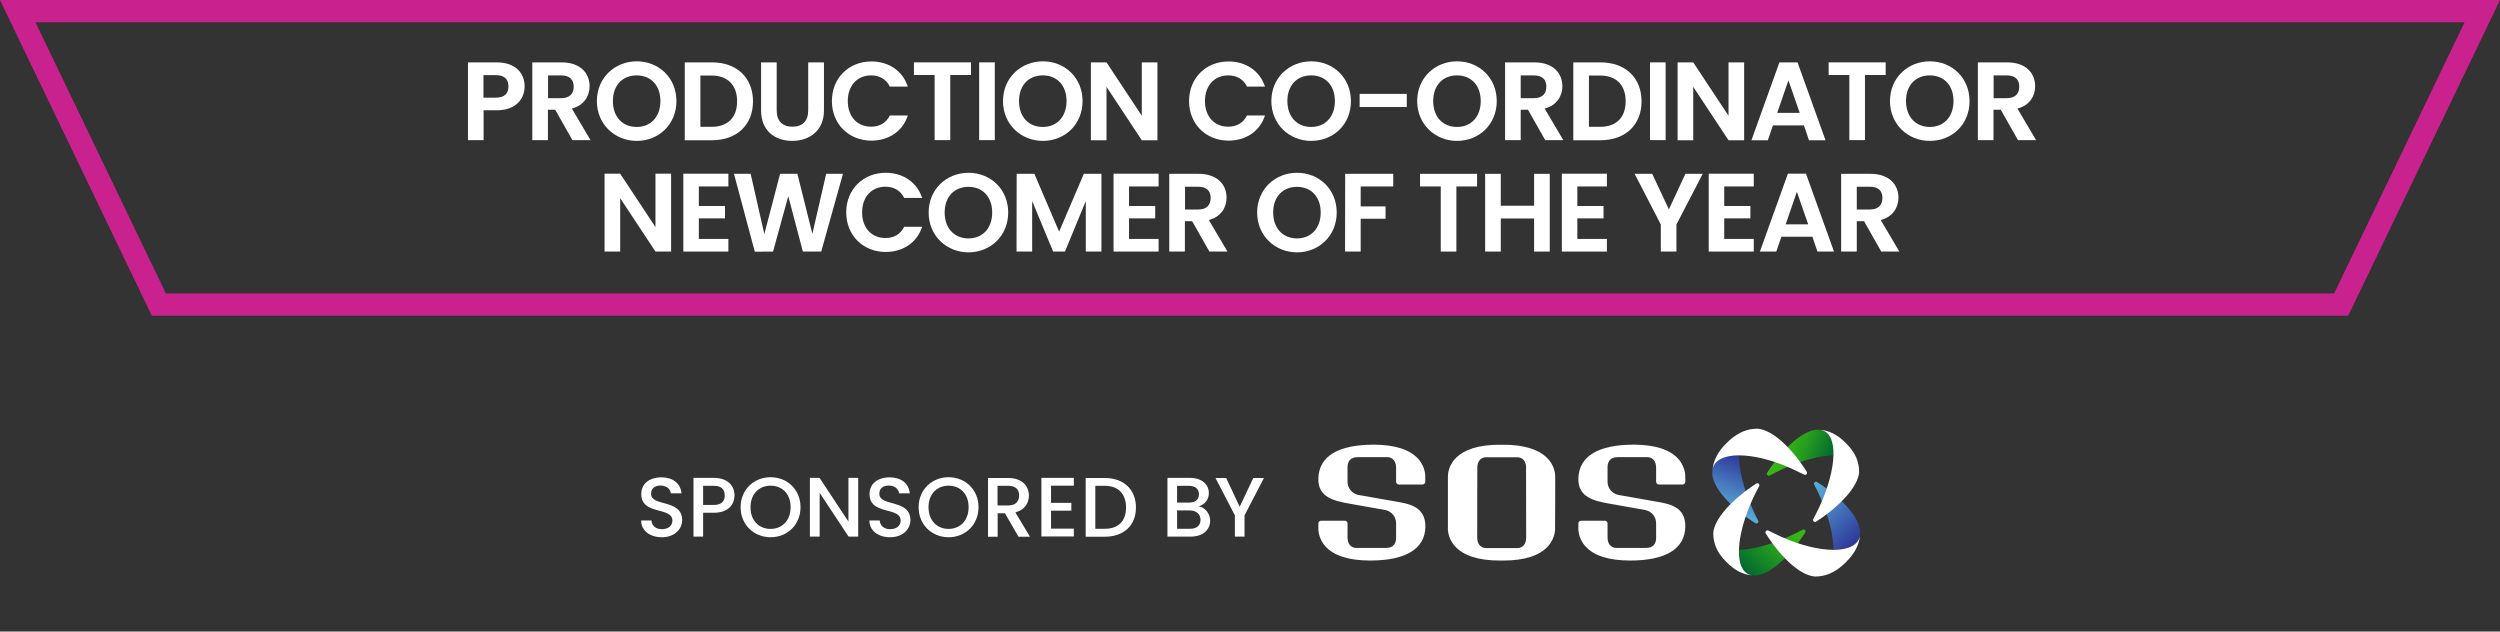 <?xml version="1.0" encoding="utf-8"?>
<!-- Generator: Adobe Illustrator 27.5.0, SVG Export Plug-In . SVG Version: 6.00 Build 0)  -->
<svg version="1.1" id="Layer_1" xmlns="http://www.w3.org/2000/svg" xmlns:xlink="http://www.w3.org/1999/xlink" x="0px" y="0px"
	 viewBox="0 0 1920 485" style="enable-background:new 0 0 1920 485;" xml:space="preserve">
<rect x="0" y="0" width="1920" height="485" fill="#333333" stroke="none"/>
<style type="text/css">
	.st0{fill:#C9228E;}
	.st1{fill:#FFFFFF;}
	.st2{fill:url(#XMLID_00000142864087813038152350000017093180646660004511_);}
	.st3{fill:url(#XMLID_00000128476471583525276160000006120534969912394124_);}
	.st4{fill:url(#XMLID_00000089535730228374830520000004567852015604566417_);}
	.st5{fill:url(#XMLID_00000134972432358350532860000007844647210439489172_);}
</style>
<g>
	<path class="st0" d="M1803.4,242.5H116.6L0,0h1920L1803.4,242.5z M127.4,225.4h1665.2l100.2-208.3H27.2L127.4,225.4z"/>
</g>
<g>
	<g>
		<path class="st1" d="M381.4,84.7h-10v22.9h-12V47.9h22c14.4,0,21.5,8.1,21.5,18.5C402.9,75.5,396.7,84.7,381.4,84.7z M380.8,75
			c6.8,0,9.7-3.3,9.7-8.6c0-5.5-3-8.7-9.7-8.7h-9.5V75H380.8z"/>
	</g>
	<g>
		<path class="st1" d="M431.3,47.9c14.4,0,21.5,8.3,21.5,18.3c0,7.3-4,14.6-13.6,17.2l14.3,24.2h-13.9l-13.2-23.3h-5.6v23.3h-12
			V47.9H431.3z M430.9,57.9h-10v17.5h10c6.7,0,9.7-3.5,9.7-8.9C440.5,61.2,437.6,57.9,430.9,57.9z"/>
	</g>
	<g>
		<path class="st1" d="M489,108.2c-16.8,0-30.6-12.7-30.6-30.6s13.8-30.5,30.6-30.5c17,0,30.5,12.7,30.5,30.5
			C519.5,95.6,505.9,108.2,489,108.2z M489,97.5c10.8,0,18.2-7.8,18.2-19.9s-7.4-19.7-18.2-19.7c-10.9,0-18.3,7.6-18.3,19.7
			C470.7,89.8,478.1,97.5,489,97.5z"/>
	</g>
	<g>
		<path class="st1" d="M578.3,77.9c0,18-12.4,29.8-31.5,29.8h-20.9V47.9h20.9C565.9,47.9,578.3,59.7,578.3,77.9z M546.4,97.4
			c12.6,0,19.7-7.2,19.7-19.6S558.9,58,546.4,58h-8.5v39.4H546.4z"/>
	</g>
	<g>
		<path class="st1" d="M584.5,47.9h12v36.9c0,8.2,4.4,12.5,12.1,12.5c7.7,0,12.1-4.3,12.1-12.5V47.9h12.1v36.9
			c0,15.7-11.3,23.4-24.4,23.4c-13.1,0-23.9-7.7-23.9-23.4L584.5,47.9L584.5,47.9z"/>
	</g>
	<g>
		<path class="st1" d="M669.2,47.2c13.3,0,24,7.1,28,19.3h-13.8c-2.8-5.7-7.9-8.6-14.4-8.6c-10.4,0-17.9,7.6-17.9,19.7
			s7.4,19.7,17.9,19.7c6.4,0,11.5-2.8,14.4-8.6h13.8c-4,12.3-14.8,19.3-28,19.3c-17.2,0-30.3-12.6-30.3-30.4S652,47.2,669.2,47.2z"
			/>
	</g>
	<g>
		<path class="st1" d="M701.9,47.9h43.8v9.7h-15.9v50h-12v-50h-15.9L701.9,47.9L701.9,47.9z"/>
	</g>
	<g>
		<path class="st1" d="M752,47.9h12v59.7h-12V47.9z"/>
	</g>
	<g>
		<path class="st1" d="M800.9,108.2c-16.8,0-30.6-12.7-30.6-30.6s13.8-30.5,30.6-30.5c17,0,30.5,12.7,30.5,30.5
			C831.4,95.6,817.8,108.2,800.9,108.2z M800.9,97.5c10.8,0,18.2-7.8,18.2-19.9s-7.4-19.7-18.2-19.7c-10.9,0-18.3,7.6-18.3,19.7
			C782.6,89.8,790,97.5,800.9,97.5z"/>
	</g>
	<g>
		<path class="st1" d="M888.9,47.9v59.8h-12l-27.1-41v41h-12V47.9h12l27.1,41v-41H888.9z"/>
	</g>
	<g>
		<path class="st1" d="M943.5,47.2c13.2,0,24,7.1,28,19.3h-13.8c-2.8-5.7-7.9-8.6-14.4-8.6c-10.4,0-17.9,7.6-17.9,19.7
			s7.4,19.7,17.9,19.7c6.4,0,11.5-2.8,14.4-8.6h13.8c-4,12.3-14.8,19.3-28,19.3c-17.2,0-30.3-12.6-30.3-30.4S926.3,47.2,943.5,47.2z
			"/>
	</g>
	<g>
		<path class="st1" d="M1007,108.2c-16.8,0-30.6-12.7-30.6-30.6s13.8-30.5,30.6-30.5c17,0,30.5,12.7,30.5,30.5
			C1037.6,95.6,1024,108.2,1007,108.2z M1007,97.5c10.8,0,18.2-7.8,18.2-19.9s-7.4-19.7-18.2-19.7c-10.9,0-18.3,7.6-18.3,19.7
			C988.7,89.8,996.2,97.5,1007,97.5z"/>
	</g>
	<g>
		<path class="st1" d="M1044.2,72.1h36.2v10.1h-36.2V72.1z"/>
	</g>
	<g>
		<path class="st1" d="M1119,108.2c-16.8,0-30.6-12.7-30.6-30.6s13.8-30.5,30.6-30.5c17,0,30.5,12.7,30.5,30.5
			C1149.5,95.6,1135.9,108.2,1119,108.2z M1119,97.5c10.8,0,18.2-7.8,18.2-19.9s-7.4-19.7-18.2-19.7c-10.9,0-18.3,7.6-18.3,19.7
			C1100.7,89.8,1108.1,97.5,1119,97.5z"/>
	</g>
	<g>
		<path class="st1" d="M1178.4,47.9c14.4,0,21.5,8.3,21.5,18.3c0,7.3-4,14.6-13.6,17.2l14.3,24.2h-13.9l-13.2-23.3h-5.6v23.3h-12
			V47.9H1178.4z M1177.9,57.9h-10v17.5h10c6.7,0,9.7-3.5,9.7-8.9C1187.6,61.2,1184.6,57.9,1177.9,57.9z"/>
	</g>
	<g>
		<path class="st1" d="M1260.7,77.9c0,18-12.4,29.8-31.5,29.8h-20.9V47.9h20.9C1248.3,47.9,1260.7,59.7,1260.7,77.9z M1228.8,97.4
			c12.6,0,19.7-7.2,19.7-19.6s-7.1-19.8-19.7-19.8h-8.5v39.4C1220.3,97.4,1228.8,97.4,1228.8,97.4z"/>
	</g>
	<g>
		<path class="st1" d="M1267.2,47.9h12v59.7h-12V47.9z"/>
	</g>
	<g>
		<path class="st1" d="M1339.5,47.9v59.8h-12l-27.1-41v41h-12V47.9h12l27.1,41v-41H1339.5z"/>
	</g>
	<g>
		<path class="st1" d="M1385.4,96.3h-23.8l-3.9,11.4h-12.6l21.5-59.8h13.9l21.5,59.8h-12.7L1385.4,96.3z M1373.5,61.7l-8.6,25h17.3
			L1373.5,61.7z"/>
	</g>
	<g>
		<path class="st1" d="M1404.4,47.9h43.8v9.7h-15.9v50h-12v-50h-15.9V47.9z"/>
	</g>
	<g>
		<path class="st1" d="M1482.1,108.2c-16.8,0-30.6-12.7-30.6-30.6s13.8-30.5,30.6-30.5c17,0,30.5,12.7,30.5,30.5
			C1512.7,95.6,1499.1,108.2,1482.1,108.2z M1482.1,97.5c10.8,0,18.2-7.8,18.2-19.9s-7.4-19.7-18.2-19.7c-10.9,0-18.3,7.6-18.3,19.7
			C1463.9,89.8,1471.3,97.5,1482.1,97.5z"/>
	</g>
	<g>
		<path class="st1" d="M1541.5,47.9c14.4,0,21.5,8.3,21.5,18.3c0,7.3-4,14.6-13.6,17.2l14.3,24.2h-13.9l-13.2-23.3h-5.6v23.3h-12
			V47.9H1541.5z M1541.1,57.9h-10v17.5h10c6.7,0,9.7-3.5,9.7-8.9C1550.8,61.2,1547.8,57.9,1541.1,57.9z"/>
	</g>
</g>
<g>
	<g>
		<path class="st1" d="M515.4,133.4v59.8h-12l-27.1-41v41h-12v-59.8h12l27.1,41v-41H515.4z"/>
	</g>
	<g>
		<path class="st1" d="M559.4,143.2h-22.7v15h20.1v9.5h-20.1v15.8h22.7v9.7h-34.6v-59.8h34.6V143.2z"/>
	</g>
	<g>
		<path class="st1" d="M563.7,133.5h12.8l10.5,46.3l12.1-46.3h13.3l11.5,46.1l10.6-46.1h12.9l-16.7,59.7h-14.1l-11.2-42.5
			l-11.7,42.5l-14,0.1L563.7,133.5z"/>
	</g>
	<g>
		<path class="st1" d="M680.2,132.7c13.2,0,24,7.1,28,19.3h-13.8c-2.8-5.7-7.9-8.6-14.4-8.6c-10.4,0-17.9,7.6-17.9,19.7
			c0,12.1,7.4,19.7,17.9,19.7c6.4,0,11.5-2.8,14.4-8.6h13.8c-4,12.3-14.8,19.3-28,19.3c-17.2,0-30.3-12.6-30.3-30.4
			S663.1,132.7,680.2,132.7z"/>
	</g>
	<g>
		<path class="st1" d="M743.8,193.8c-16.8,0-30.6-12.7-30.6-30.6s13.8-30.5,30.6-30.5c17,0,30.5,12.7,30.5,30.5
			C774.3,181.1,760.7,193.8,743.8,193.8z M743.8,183.1c10.8,0,18.2-7.8,18.2-19.9c0-12.1-7.4-19.7-18.2-19.7
			c-10.9,0-18.3,7.6-18.3,19.7S732.9,183.1,743.8,183.1z"/>
	</g>
	<g>
		<path class="st1" d="M780.8,133.5h13.6l19,44.4l19-44.4h13.5v59.7h-12v-38.8l-16,38.8h-9.1l-16.1-38.8v38.8h-12L780.8,133.5
			L780.8,133.5z"/>
	</g>
	<g>
		<path class="st1" d="M889.8,143.2h-22.7v15h20.1v9.5h-20.1v15.8h22.7v9.7h-34.6v-59.8h34.6V143.2z"/>
	</g>
	<g>
		<path class="st1" d="M920.5,133.5c14.4,0,21.5,8.3,21.5,18.3c0,7.3-4,14.6-13.6,17.2l14.3,24.2h-13.9l-13.2-23.3H910v23.3h-12
			v-59.7H920.5z M920.1,143.4h-10v17.5h10c6.7,0,9.7-3.5,9.7-8.9C929.8,146.7,926.8,143.4,920.1,143.4z"/>
	</g>
	<g>
		<path class="st1" d="M996.1,193.8c-16.8,0-30.6-12.7-30.6-30.6s13.8-30.5,30.6-30.5c17,0,30.5,12.7,30.5,30.5
			C1026.6,181.1,1013,193.8,996.1,193.8z M996.1,183.1c10.8,0,18.2-7.8,18.2-19.9c0-12.1-7.4-19.7-18.2-19.7
			c-10.9,0-18.3,7.6-18.3,19.7S985.2,183.1,996.1,183.1z"/>
	</g>
	<g>
		<path class="st1" d="M1033.1,133.5h36.9v9.7h-25v15.3h19.1v9.5H1045v25.2h-12L1033.1,133.5L1033.1,133.5z"/>
	</g>
	<g>
		<path class="st1" d="M1090.6,133.5h43.8v9.7h-15.9v50h-12v-50h-15.9V133.5z"/>
	</g>
	<g>
		<path class="st1" d="M1178.2,167.8h-25.6v25.4h-12v-59.7h12V158h25.6v-24.5h12v59.7h-12V167.8z"/>
	</g>
	<g>
		<path class="st1" d="M1234.1,143.2h-22.7v15h20.1v9.5h-20.1v15.8h22.7v9.7h-34.6v-59.8h34.6V143.2z"/>
	</g>
	<g>
		<path class="st1" d="M1255.4,133.5h13.5l12.8,27.3l12.7-27.3h13.3l-20.2,38.9v20.8h-12v-20.8L1255.4,133.5z"/>
	</g>
	<g>
		<path class="st1" d="M1346.9,143.2h-22.7v15h20.1v9.5h-20.1v15.8h22.7v9.7h-34.6v-59.8h34.6V143.2z"/>
	</g>
	<g>
		<path class="st1" d="M1391.9,181.8h-23.8l-3.9,11.4h-12.6l21.5-59.8h13.9l21.5,59.8h-12.7L1391.9,181.8z M1380,147.3l-8.6,25h17.3
			L1380,147.3z"/>
	</g>
	<g>
		<path class="st1" d="M1436.5,133.5c14.4,0,21.5,8.3,21.5,18.3c0,7.3-4,14.6-13.6,17.2l14.3,24.2h-13.9l-13.2-23.3h-5.6v23.3h-12
			v-59.7H1436.5z M1436,143.4h-10v17.5h10c6.7,0,9.7-3.5,9.7-8.9C1445.7,146.7,1442.7,143.4,1436,143.4z"/>
	</g>
</g>
<g>
	<g id="XMLID_2_">
		
			<linearGradient id="XMLID_00000108285842852056087590000002424471329328400515_" gradientUnits="userSpaceOnUse" x1="1743.337" y1="560.516" x2="1798.887" y2="560.516" gradientTransform="matrix(-0.707 -0.707 0.707 -0.707 2261.515 2046.507)">
			<stop  offset="0" style="stop-color:#2D379A"/>
			<stop  offset="0.982" style="stop-color:#5AADD8"/>
		</linearGradient>
		<path id="XMLID_23_" style="fill:url(#XMLID_00000108285842852056087590000002424471329328400515_);" d="M1395.5,370.2
			c-1.3-0.8-2.9,0.6-2.2,2c1.7,3.1,3.3,6.4,4.7,9.8c6.7,15.2,10.1,29.5,10.1,40.3c11.3,0,19-3.7,20.3-10.9c0.1-1.1,0.2-2.1,0.2-3.2
			C1427.9,397.2,1414.7,382.4,1395.5,370.2z"/>
		
			<linearGradient id="XMLID_00000070821036085597303520000014803223726045381020_" gradientUnits="userSpaceOnUse" x1="1828.917" y1="508.203" x2="1846.862" y2="548.509" gradientTransform="matrix(-0.707 -0.707 0.707 -0.707 2261.515 2046.507)">
			<stop  offset="1.840500e-02" style="stop-color:#5AADD8"/>
			<stop  offset="1" style="stop-color:#2D379A"/>
		</linearGradient>
		<path id="XMLID_22_" style="fill:url(#XMLID_00000070821036085597303520000014803223726045381020_);" d="M1348.1,401.8
			c1.3,0.8,2.9-0.6,2.2-2c-1.7-3.1-3.3-6.4-4.7-9.8c-6.7-15.2-10.1-29.5-10.1-40.3c-11.3,0-19,3.7-20.3,10.9
			c-0.1,1.1-0.2,2.1-0.2,3.2C1315.7,374.8,1328.9,389.6,1348.1,401.8z"/>
		
			<linearGradient id="XMLID_00000110446862262285780880000014924608893047222912_" gradientUnits="userSpaceOnUse" x1="1567.146" y1="317.377" x2="1584.557" y2="356.482" gradientTransform="matrix(0.707 -0.707 0.707 0.707 32.443 1226.328)">
			<stop  offset="0" style="stop-color:#3BB814"/>
			<stop  offset="0.191" style="stop-color:#35B017"/>
			<stop  offset="0.484" style="stop-color:#259B1F"/>
			<stop  offset="0.842" style="stop-color:#0C782B"/>
			<stop  offset="0.982" style="stop-color:#006831"/>
		</linearGradient>
		<path id="XMLID_21_" style="fill:url(#XMLID_00000110446862262285780880000014924608893047222912_);" d="M1357.2,363
			c-0.9,1.3,0.6,2.9,2,2.2c3-1.7,6.2-3.2,9.4-4.7c15-6.9,29-10.6,39.6-10.8c0.3-11.1-3.1-18.5-10.1-19.6c-1-0.1-2.1-0.1-3.1-0.1
			C1384.2,331,1369.5,344.1,1357.2,363z"/>
		
			<linearGradient id="XMLID_00000029727203906197360860000005741579148688768908_" gradientUnits="userSpaceOnUse" x1="1481.346" y1="367.584" x2="1536.616" y2="367.584" gradientTransform="matrix(0.707 -0.707 0.707 0.707 32.443 1226.328)">
			<stop  offset="1.840490e-02" style="stop-color:#006831"/>
			<stop  offset="0.158" style="stop-color:#0C782B"/>
			<stop  offset="0.516" style="stop-color:#259B1F"/>
			<stop  offset="0.809" style="stop-color:#35B017"/>
			<stop  offset="1" style="stop-color:#3BB814"/>
		</linearGradient>
		<path id="XMLID_20_" style="fill:url(#XMLID_00000029727203906197360860000005741579148688768908_);" d="M1386.4,409
			c0.9-1.3-0.6-2.9-2-2.2c-3,1.7-6.2,3.2-9.4,4.7c-15,6.9-29,10.6-39.6,10.8c-0.3,11.1,3.1,18.5,10.1,19.6c1,0.1,2.1,0.1,3.1,0.1
			C1359.5,441,1374.1,427.9,1386.4,409z"/>
		<path id="XMLID_19_" class="st1" d="M1416.9,339.6c-5.7-5.7-12.1-8.9-18.9-9.5c7,1.1,10.4,8.5,10.1,19.6
			c-0.3,10.6-3.9,24.6-10.8,39.6c-1.5,3.2-3.1,6.3-4.7,9.3c-0.8,1.4,0.9,2.9,2.2,2c18.9-12.3,32-27,33-37.7c0-1,0-2.1-0.1-3.1
			c-0.6-6.9-3.8-13.2-9.5-18.9c-0.3-0.3-0.7-0.7-1.1-1.1C1417.1,339.8,1417,339.7,1416.9,339.6z"/>
		<path id="XMLID_18_" class="st1" d="M1315.8,409.1c0,1,0,2.1,0.1,3.1c0.6,6.9,3.8,13.2,9.5,18.9l1.3,1.3
			c5.7,5.7,12.1,8.9,18.9,9.5c-7-1.1-10.4-8.5-10.1-19.6c0.3-10.6,3.9-24.6,10.8-39.6c1.5-3.2,3.1-6.3,4.7-9.3
			c0.8-1.4-0.9-2.9-2.2-2C1330,383.7,1316.8,398.3,1315.8,409.1z"/>
		<path id="XMLID_17_" class="st1" d="M1325.4,340.9c-6,6-9.4,12.6-10.2,19.7c1.3-7.2,9-10.9,20.3-10.9c10.9,0,25.1,3.3,40.3,10.1
			c3.3,1.5,6.6,3.1,9.8,4.7c1.4,0.7,2.8-0.9,2-2.2c-12.2-19.2-26.9-32.4-38-33.1c-1.1,0-2.1,0.1-3.2,0.2
			c-7.1,0.8-13.6,4.2-19.7,10.2c-0.4,0.4-0.7,0.7-1.1,1.1C1325.5,340.8,1325.5,340.8,1325.4,340.9z"/>
		<path id="XMLID_16_" class="st1" d="M1394.1,442.8c1.1,0,2.1-0.1,3.2-0.2c7.1-0.8,13.6-4.2,19.7-10.2l1.3-1.3
			c6-6,9.4-12.6,10.2-19.7c-1.3,7.2-9,10.9-20.3,10.9c-10.9,0-25.1-3.3-40.3-10.1c-3.3-1.5-6.6-3.1-9.8-4.7c-1.4-0.7-2.8,0.9-2,2.2
			C1368.2,428.9,1383,442.1,1394.1,442.8z"/>
		<g id="XMLID_7_">
			<path id="XMLID_15_" class="st1" d="M1071,385c-2.3-0.4-27.8-4.9-27.8-4.9c-5-1-8.5-5.5-8.3-10.6l0-10.3c0,0-0.3-3.5,1.8-5.9
				c1.3-1.5,3.4-2.2,6-2.2l23,0c0.7,0,6.5,0.2,6.5,8.3V370c0,1.1,0.9,2.1,2.1,2.1h18.2c1.1,0,2.1-0.9,2.1-2.1l0-3.4
				c0-0.1,0.6-7.5-5.4-14.2c-6.5-7.2-17.9-10.8-33.8-10.9l-0.1,0c0,0,0,0,0,0h0c-0.1,0-0.2,0-0.3,0c-27.3,0-42,8.9-42.5,25.8
				c-0.5,15.1,12.8,17.5,24.4,19.6c2,0.4,27,4.8,27,4.8c5,1,8.5,5.5,8.3,10.6l0,10.4c0,0,0.3,3.5-1.8,5.9c-1.3,1.5-3.4,2.2-6,2.2
				l-23,0c-0.7,0-6.5-0.2-6.5-8.3V402c0-1.1-0.9-2.1-2.1-2.1h-18.2c-1.1,0-2.1,0.9-2.1,2.1l0,3.4c0,0.1-0.6,7.5,5.4,14.2
				c6.5,7.2,17.9,10.8,34,10.9l0,0c0.1,0,0.2,0,0.3,0c27.4,0,42.1-8.9,42.5-25.8C1094.9,388.9,1082.2,386.9,1071,385z"/>
			<path id="XMLID_9_" class="st1" d="M1194.4,366c0-3.7-1.5-22.3-34.2-24.3c-1.1-0.1-2.3-0.1-3.8-0.1l-0.7,0c-0.4,0-0.7,0-1.1,0
				l-1.4,0l-1.4,0c-0.4,0-0.7,0-1.1,0l-0.7,0c-1.5,0-2.7,0.1-3.8,0.1c-32.7,1.9-34.2,20.5-34.2,24.3c0,0.4,0,39,0,39.4
				c0,0.1-0.6,7.5,5.5,14.2c6.6,7.2,18.1,10.9,34.3,10.9l0-0.3l0,0l0.1,0.3l1.2,0l1.4,0c16.2,0,27.7-3.7,34.3-10.9
				c6.1-6.7,5.5-14.1,5.5-14.2C1194.4,405,1194.4,366.4,1194.4,366L1194.4,366z M1172,358.2c0,0.7,0.1,51.8,0.1,54.4
				c0,8.1-5.8,8.3-6.5,8.3H1141c-0.7,0-6.5-0.2-6.5-8.3c0-2.5,0-53.7,0.1-54.4c0.1-0.9,0.2-1.7,0.5-2.5c0.4-1,0.9-1.9,1.5-2.6
				c1.7-1.8,4-1.9,4.4-1.9h24.6c0.4,0,2.7,0.1,4.4,1.9c0.6,0.7,1.2,1.6,1.5,2.6C1171.8,356.5,1172,357.3,1172,358.2z"/>
			<path id="XMLID_8_" class="st1" d="M1270.7,385c-2.3-0.4-27.8-4.9-27.8-4.9c-5-1-8.5-5.5-8.3-10.6l0-10.3c0,0-0.3-3.5,1.8-5.9
				c1.3-1.5,3.4-2.2,6-2.2l23,0c0.7,0,6.5,0.2,6.5,8.3V370c0,1.1,0.9,2.1,2.1,2.1h18.2c1.1,0,2.1-0.9,2.1-2.1l0-3.4
				c0-0.1,0.6-7.5-5.4-14.2c-6.5-7.2-17.9-10.8-33.8-10.9l-0.1,0c0,0,0,0,0,0h0c-0.1,0-0.2,0-0.3,0c-27.3,0-42,8.9-42.5,25.8
				c-0.5,15.1,12.8,17.5,24.4,19.6c2,0.4,27,4.8,27,4.8c5,1,8.5,5.5,8.3,10.6l0,10.4c0,0,0.3,3.5-1.8,5.9c-1.3,1.5-3.4,2.2-6,2.2
				l-23,0c-0.7,0-6.5-0.2-6.5-8.3V402c0-1.1-0.9-2.1-2.1-2.1h-18.2c-1.1,0-2.1,0.9-2.1,2.1l0,3.4c0,0.1-0.6,7.5,5.4,14.2
				c6.5,7.2,17.9,10.8,34,10.9l0,0c0.1,0,0.2,0,0.2,0c27.4,0,42.1-8.9,42.5-25.8C1294.7,388.9,1282,386.9,1270.7,385z"/>
		</g>
	</g>
	<g>
		<g>
			<path class="st1" d="M508.3,412.6c-9,0-15.9-4.9-15.9-12.9h7.9c0.3,3.7,2.9,6.7,8,6.7c5.2,0,8.1-2.8,8.1-6.6
				c0-10.9-23.9-3.8-23.9-20.4c0-7.9,6.3-12.8,15.5-12.8c8.6,0,14.7,4.5,15.4,12.3h-8.2c-0.3-3-2.9-5.8-7.6-6
				c-4.3-0.1-7.6,1.9-7.6,6.3c0,10.2,23.9,3.8,23.9,20.3C523.9,406.1,518.4,412.6,508.3,412.6z"/>
			<path class="st1" d="M548.2,393.8H540v18.3h-7.4v-45.1h15.6c10.7,0,15.9,6.1,15.9,13.4C564.1,386.9,559.9,393.8,548.2,393.8z
				 M548.2,387.8c5.8,0,8.4-2.8,8.4-7.3c0-4.7-2.6-7.4-8.4-7.4H540v14.7H548.2z"/>
			<path class="st1" d="M591.8,412.6c-12.7,0-23-9.5-23-23.1c0-13.5,10.3-23,23-23c12.8,0,23,9.5,23,23
				C614.8,403.1,604.6,412.6,591.8,412.6z M591.8,406.2c8.9,0,15.4-6.5,15.4-16.7c0-10.2-6.5-16.5-15.4-16.5
				c-8.9,0-15.4,6.4-15.4,16.5C576.3,399.7,582.8,406.2,591.8,406.2z"/>
			<path class="st1" d="M659.1,367v45.1h-7.4l-22.2-33.6v33.6H622V367h7.4l22.2,33.6V367H659.1z"/>
			<path class="st1" d="M683.6,412.6c-9,0-15.9-4.9-15.9-12.9h7.9c0.3,3.7,2.9,6.7,8,6.7c5.2,0,8.1-2.8,8.1-6.6
				c0-10.9-23.9-3.8-23.9-20.4c0-7.9,6.3-12.8,15.5-12.8c8.6,0,14.7,4.5,15.4,12.3h-8.2c-0.3-3-2.9-5.8-7.6-6
				c-4.3-0.1-7.6,1.9-7.6,6.3c0,10.2,23.9,3.8,23.9,20.3C699.2,406.1,693.7,412.6,683.6,412.6z"/>
			<path class="st1" d="M728.5,412.6c-12.7,0-23-9.5-23-23.1c0-13.5,10.3-23,23-23c12.8,0,23,9.5,23,23
				C751.5,403.1,741.3,412.6,728.5,412.6z M728.5,406.2c8.9,0,15.4-6.5,15.4-16.7c0-10.2-6.5-16.5-15.4-16.5
				c-8.9,0-15.4,6.4-15.4,16.5C713.1,399.7,719.6,406.2,728.5,406.2z"/>
			<path class="st1" d="M774.3,367.1c10.7,0,15.9,6.2,15.9,13.5c0,5.3-2.9,11-10.4,12.9l11.2,18.7h-8.8l-10.4-18h-5.6v18h-7.4v-45.1
				H774.3z M774.3,373.1h-8.2v15.1h8.2c5.8,0,8.4-3.2,8.4-7.7C782.7,376,780.1,373.1,774.3,373.1z"/>
			<path class="st1" d="M824.7,373h-17.5v13.2h15.6v6h-15.6v13.8h17.5v6h-24.9V367h24.9V373z"/>
			<path class="st1" d="M872.4,389.8c0,13.9-9.5,22.4-23.9,22.4h-14.7v-45.1h14.7C862.9,367.1,872.4,375.8,872.4,389.8z
				 M848.5,406.1c10.6,0,16.3-6.1,16.3-16.3c0-10.3-5.7-16.7-16.3-16.7h-7.3v33H848.5z"/>
			<path class="st1" d="M914.6,412.1h-18v-45.1h17.2c9.5,0,14.6,5.3,14.6,11.6c0,5.4-3.3,8.8-7.7,10.3c4.8,0.8,8.7,5.6,8.7,11
				C929.4,406.9,923.8,412.1,914.6,412.1z M913.1,373.1H904V386h9.1c4.8,0,7.7-2.3,7.7-6.4C920.8,375.5,917.9,373.1,913.1,373.1z
				 M913.7,392H904v14.1h10c5,0,8-2.5,8-6.9C922,394.8,918.6,392,913.7,392z"/>
			<path class="st1" d="M933.5,367.1h8.2l10.4,22.1l10.4-22.1h8.2l-14.9,28.7v16.3h-7.4v-16.3L933.5,367.1z"/>
		</g>
	</g>
</g>
</svg>
